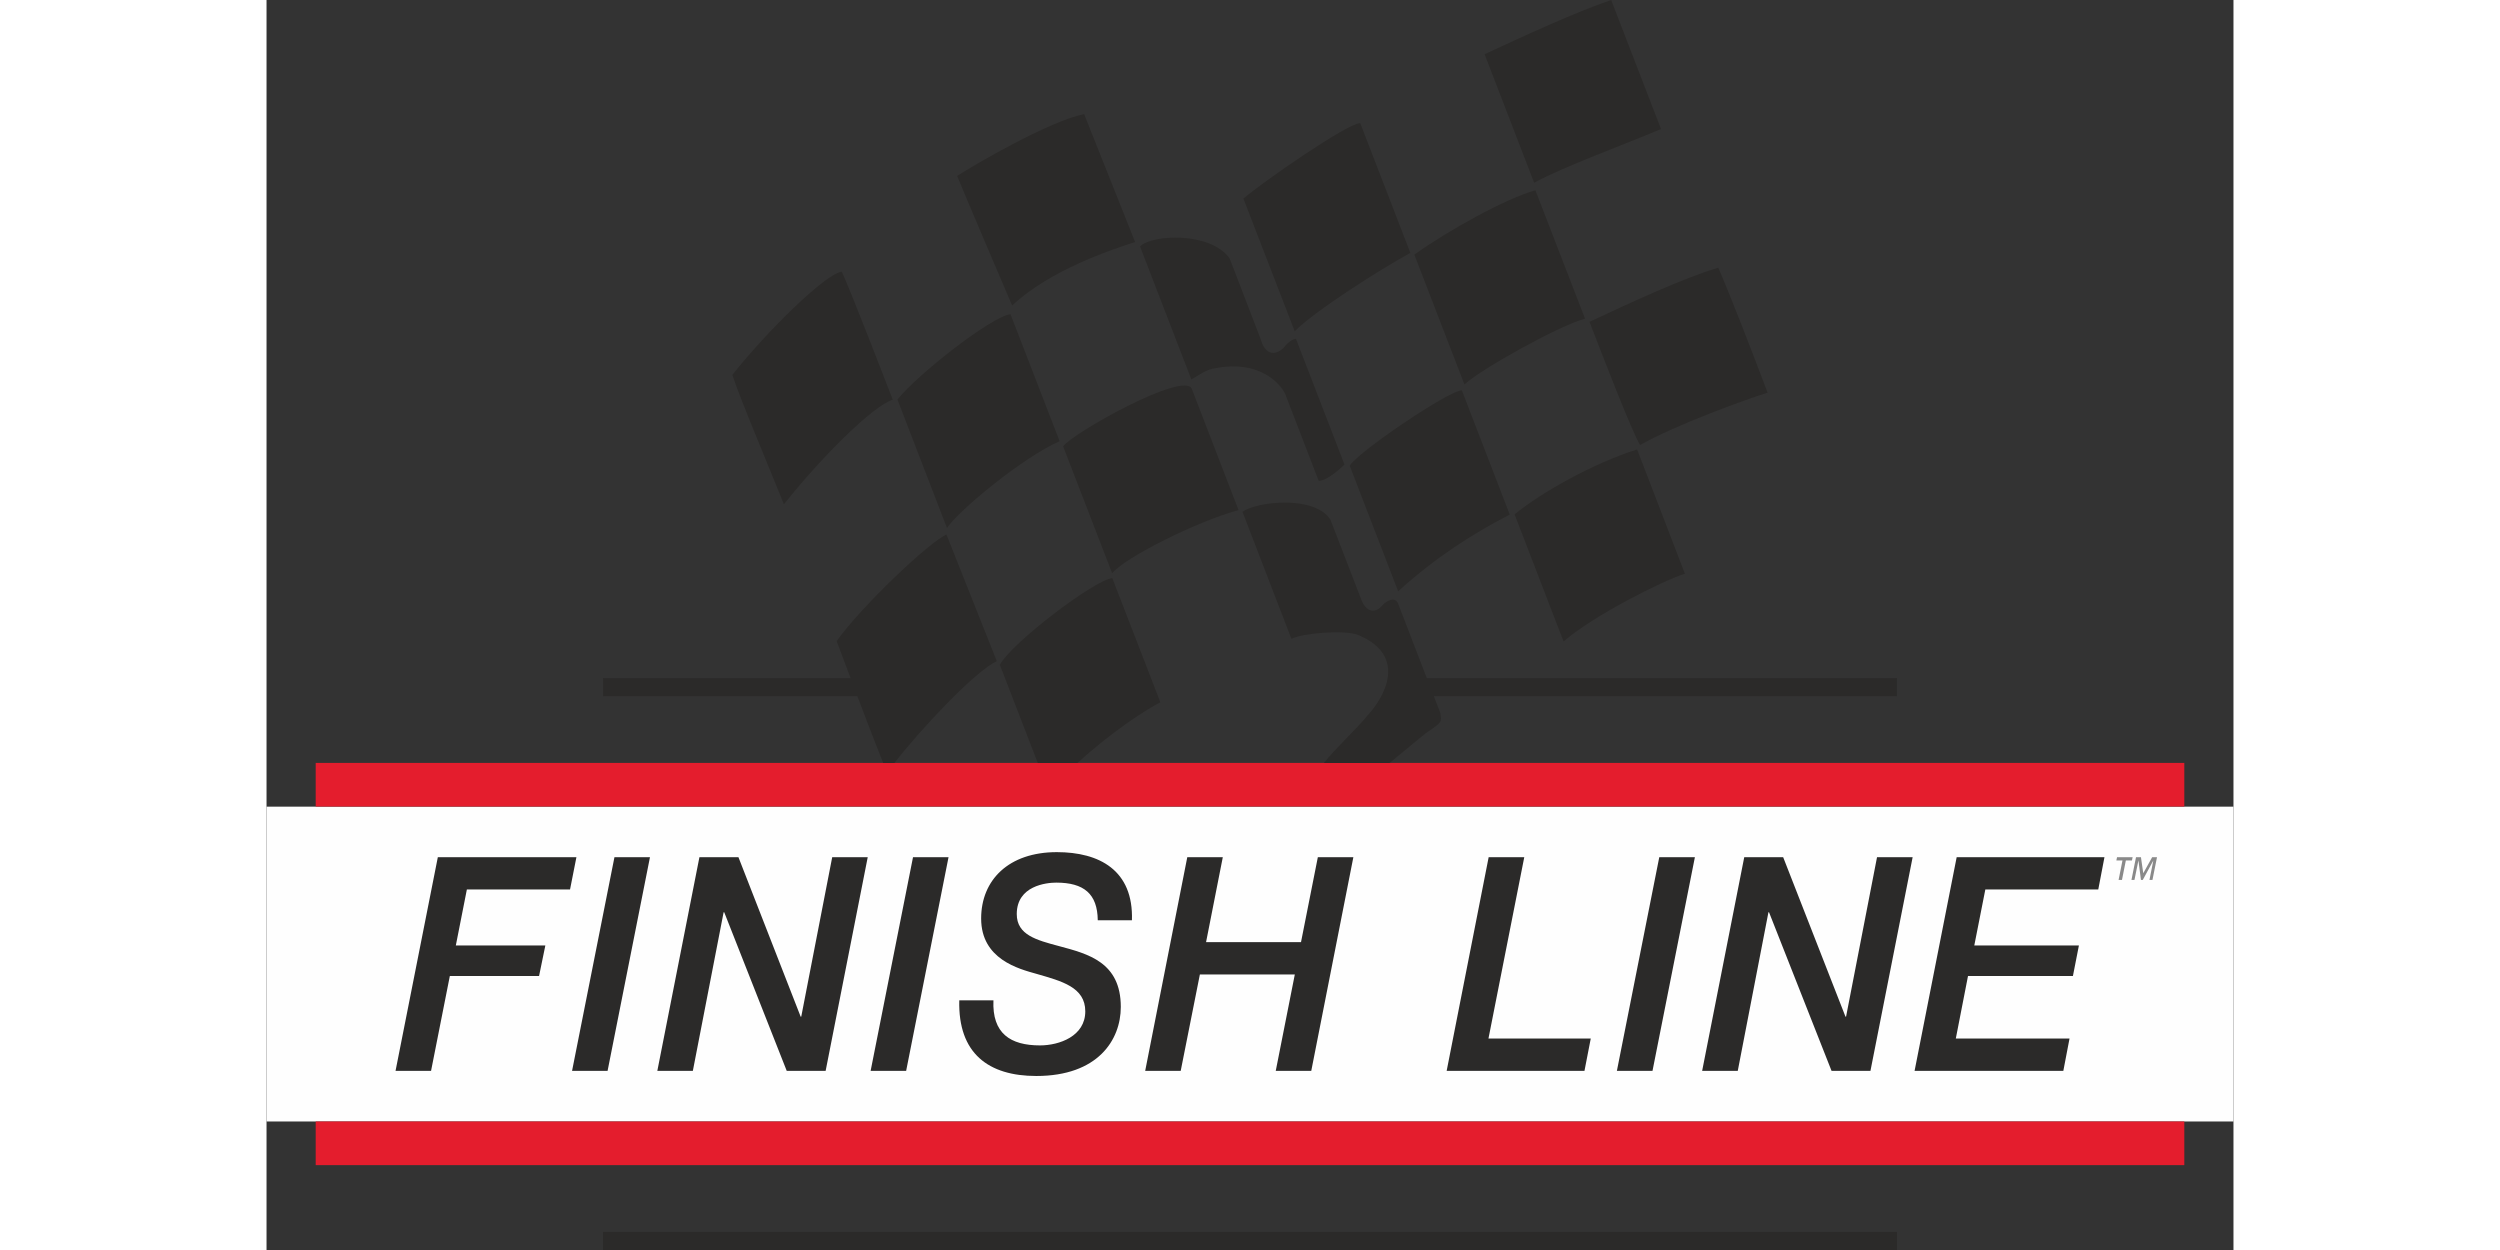 <svg xmlns="http://www.w3.org/2000/svg" xml:space="preserve" fill-rule="evenodd" clip-rule="evenodd" image-rendering="optimizeQuality" shape-rendering="geometricPrecision" text-rendering="geometricPrecision" viewBox="0 0 203.24 129.16" width="140" height="70"><rect x="0" y="0" width="203.24" height="129.16" fill="#333333" stroke="none"/><defs><style><![CDATA[
    .fil0 {fill:#FEFEFE;fill-rule:nonzero}
    .fil3 {fill:#898989;fill-rule:nonzero}
    .fil2 {fill:#2B2A29;fill-rule:nonzero}
    .fil1 {fill:#E41D2D;fill-rule:nonzero}
   ]]></style></defs><g id="Vrstva_x0020_1"><path d="M0 115.88 203.24 115.88 203.24 83.35 0 83.35z" class="fil0"/><path d="M5.08 120.39h193.08v-4.51H5.08v4.51zm0-37.05h193.08v-4.51H5.08v4.51z" class="fil1"/><path d="M141.93 45.98c3.82-2.14 10.81-4.66 13.17-5.41-1.5-3.99-3.65-9.56-5.09-12.91-3.58 1.05-9.1 3.63-13.31 5.59 1.28 3.32 4.39 11.4 5.23 12.73zM141.62 46.44c-4.59 1.44-10.03 4.53-12.66 6.71l5.06 13.13c3.11-2.69 10.18-6.25 12.54-7l-4.94-12.84zM144.09 13.33c-.22-.58-4.31-11.17-5.15-13.33-3.81 1.3-8.86 3.65-13.08 5.6l5.12 13.28c3.15-1.71 9.26-3.91 13.11-5.55zM128.46 53.17l-4.95-12.84c-1.32.01-10.53 6.22-11.59 7.78l5.01 12.99c3.81-3.46 7.66-5.94 11.53-7.93z" class="fil2"/><path d="M168.47 70.07h-48.58l-3-7.79c-.47-.81-1.5.16-1.5.16-.72.95-1.65.89-2.2-.31l-3.26-8.44c-1.63-2.52-7.53-1.9-9.09-.81l5.06 13.13c1.1-.58 5.59-.99 6.99-.36 5.07 2.18 2.57 6.46.87 8.28-.99 1.25-3.39 3.48-4.51 4.91h6.79c1.4-1.13 2.87-2.39 3.8-3.12 1.71-1.15 1.57-1.1 1.45-2.05l-.67-1.73h47.85v-1.87zM136.24 32.93l-5.13-13.27c-2.99.82-9.01 4.14-12.51 6.65l5.18 13.42c1.83-1.7 10.04-6.2 12.46-6.8zM95.6 40.16c-.87-1.82-12.32 4.59-13.29 5.96l5.07 13.12c1.34-1.68 9-5.46 13.06-6.53L95.6 40.16zM75.77 68.69l3.92 10.14h4.11c3.58-3.27 7.25-5.62 8.56-6.26l-4.97-12.84c-1.89.23-10.35 6.65-11.62 8.96zM63.72 78.84h1.16c2.47-3.22 8.3-9.49 10.58-10.52l-5.2-13.08c-1.6.61-8.77 7.36-11.35 11.01 0 0 .62 1.66 1.44 3.82H34.77v1.87h26.28c.98 2.58 2.06 5.39 2.67 6.9zM118.19 26.13l-5.18-13.41c-1.31.01-9.95 5.99-12.07 7.8l5.3 13.71c2.15-2.16 8.81-6.38 11.95-8.1zM64.71 41.3c-.39-1.01-4.57-11.83-5.27-13.22-1.61.13-7.74 6.14-11.31 10.66.7 2.23 4.66 11.63 5.33 13.37 3.79-4.78 9.17-10.17 11.25-10.81z" class="fil2"/><path d="M34.77 129.16 168.47 129.16 168.47 127.29 34.77 127.29z" class="fil2"/><path d="M98.09 38.04c4.31-.84 6.6 1.43 7.18 2.7l3.45 8.95c.83 0 2.31-1.31 2.66-1.7l-5.01-12.98c-.34-.03-1.02.55-1.23.88-1.08 1.08-2.04.54-2.4-.81l-3.22-8.37c-1.97-2.8-8.1-2.49-9.26-1.24l5.3 13.74c.72-.4 1.6-1.09 2.53-1.17zM89.75 25.01l-5.27-13.22c-3.54.7-11.26 5.18-13.12 6.39.51 1.3 5.68 13.39 5.68 13.39 3.89-3.65 10.2-5.76 12.71-6.56zM81.95 45.59l-5.08-13.13c-2.03.29-9.54 6.17-11.68 8.82l5.12 13.28c1.14-1.77 7.94-7.38 11.64-8.97zM174.64 88.57h15.27l-.64 3.34H177.6l-1.14 5.78h10.81l-.62 3.16h-10.84l-1.26 6.46h11.75l-.64 3.34h-15.37l4.35-22.08zm-21.95 0h4.02l6.44 16.48h.06l3.2-16.48h3.68l-4.36 22.08h-4.02l-6.46-16.39h-.06l-3.17 16.39h-3.68l4.35-22.08zm-8.78 0h3.68l-4.38 22.08h-3.68l4.38-22.08zm-17.63 0h3.68l-3.7 18.74h10.57l-.65 3.34h-14.24l4.34-22.08zm-31.14 0h3.67l-1.73 8.78h9.81l1.74-8.78h3.67l-4.35 22.08h-3.67l1.97-9.96h-9.81l-1.98 9.96h-3.67l4.35-22.08zm-20.03 14.79c-.15 3.43 1.76 4.66 4.81 4.66 2 0 4.68-.95 4.68-3.52 0-2.5-2.44-3.12-5.03-3.87-1.85-.52-5.73-1.51-5.73-5.72 0-3.99 2.85-6.86 7.82-6.86 4.38 0 7.93 1.86 7.76 7.04h-3.53c-.03-2.74-1.44-3.89-4.29-3.89-1 0-4.08.31-4.08 3.25 0 2.16 2.05 2.69 4.37 3.31 2.97.8 6.38 1.64 6.38 6.28 0 3.43-2.38 7.14-8.73 7.14-4.93 0-8.1-2.32-7.96-7.82h3.53zM66.8 88.57h3.67l-4.38 22.08h-3.67l4.38-22.08zm-22.07 0h4.03l6.43 16.48h.06l3.2-16.48h3.67l-4.35 22.08h-4.02l-6.46-16.39h-.06l-3.18 16.39h-3.67l4.35-22.08zm-8.78 0h3.67l-4.38 22.08h-3.67l4.38-22.08zm-18.25 0h14.32l-.66 3.34H20.7l-1.14 5.78h9.25l-.65 3.16h-9.22l-1.94 9.8h-3.67l4.37-22.08z" class="fil2"/><path d="M192.75 88.91h-.63l-.4 2.01h-.35l.4-2.01h-.63l.07-.34h1.61l-.07.34zm2.12 2.01h-.31l.4-2.01-1.09 2.01h-.19l-.26-2.01-.41 2.01h-.31l.47-2.35h.51l.24 1.66.92-1.66h.5l-.47 2.35z" class="fil3"/></g></svg>